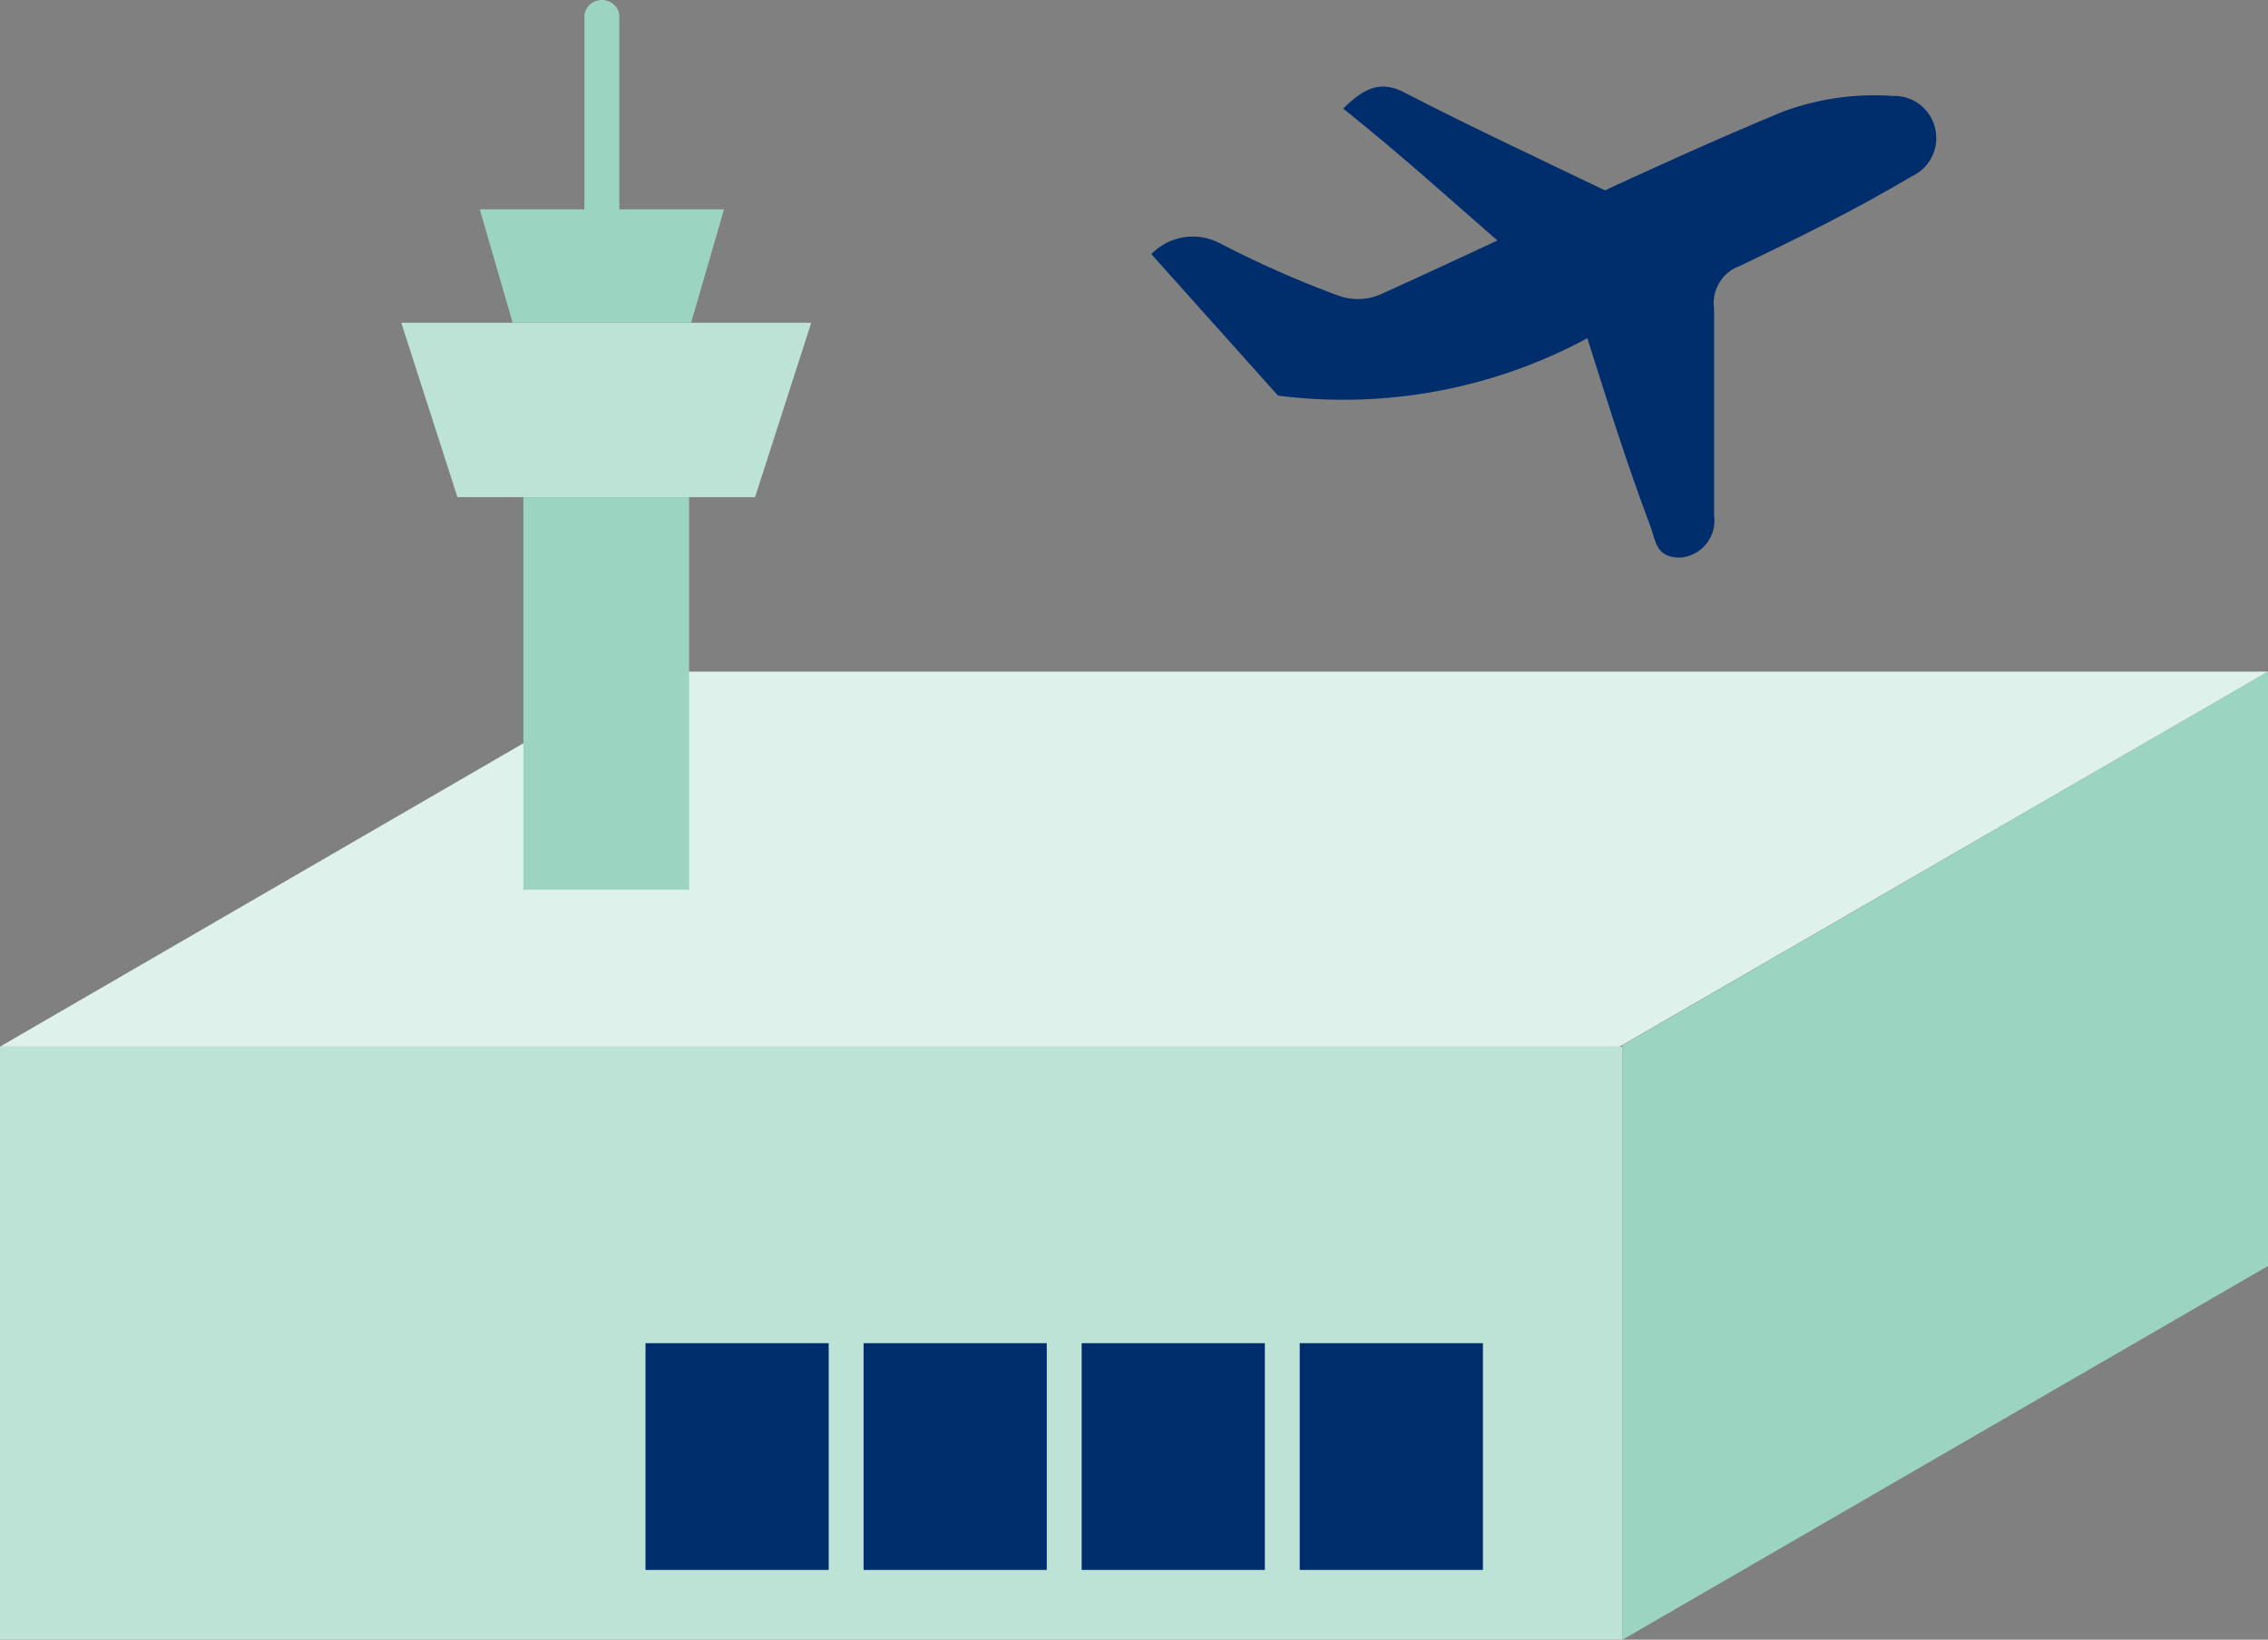 <svg width="260" height="188" xmlns="http://www.w3.org/2000/svg" xmlns:xlink="http://www.w3.org/1999/xlink" overflow="hidden"><rect width="100%" height="100%" fill="#808080" stroke="none"/><defs><clipPath id="clip0"><rect x="3643" y="1752" width="260" height="188"/></clipPath></defs><g clip-path="url(#clip0)" transform="translate(-3643 -1752)"><path d="M3903 1897.15 3829 1940 3829 1871.85 3903 1829 3903 1897.15Z" fill="#9BD5C1" fill-rule="evenodd"/><path d="M3643 1872 3829 1872 3829 1940 3643 1940Z" fill="#BCE3D6" fill-rule="evenodd"/><path d="M3717.18 1829 3643 1872 3828.67 1872 3903 1829 3717.18 1829Z" fill="#DEF1EA" fill-rule="evenodd"/><path d="M3712 1752 3712 1752C3713.1 1752 3714 1752.85 3714 1753.91L3714 1785 3714 1785 3710 1785 3710 1785 3710 1753.91C3710 1752.85 3710.9 1752 3712 1752Z" fill="#9BD5C1" fill-rule="evenodd"/><path d="M3729.56 1809 3695.44 1809 3689 1789 3736 1789 3729.56 1809Z" fill="#BCE3D6" fill-rule="evenodd"/><path d="M3722.23 1789 3701.77 1789 3698 1776 3726 1776 3722.23 1789Z" fill="#9BD5C1" fill-rule="evenodd"/><path d="M3703 1809 3722 1809 3722 1854 3703 1854Z" fill="#9BD5C1" fill-rule="evenodd"/><path d="M3824.97 1790.78C3814.11 1796.63 3801.72 1798.92 3789.51 1797.36 3789.51 1797.36 3777.74 1784.2 3774.98 1781.13 3777.08 1778.98 3780.35 1778.5 3782.97 1779.96 3787.26 1782.18 3791.67 1784.13 3796.19 1785.81 3797.78 1786.45 3799.55 1786.45 3801.14 1785.81 3816.68 1778.79 3831.94 1771.19 3847.49 1764.76 3851.49 1763.3 3855.75 1762.7 3859.99 1763 3862.64 1762.9 3864.87 1764.98 3864.97 1767.64 3865.05 1769.6 3863.94 1771.4 3862.17 1772.21 3855.78 1776.02 3849.24 1779.23 3842.55 1782.45 3840.47 1783.13 3839.18 1785.24 3839.5 1787.42 3839.5 1795.31 3839.5 1803.21 3839.5 1811.1 3839.83 1813.43 3838.22 1815.56 3835.92 1815.9 3835.8 1815.91 3835.69 1815.93 3835.58 1815.93 3832.82 1815.93 3832.82 1814.03 3832.23 1812.42 3829.47 1805.11 3827.29 1798.09 3824.97 1790.78Z" fill="#002E6D" fill-rule="evenodd"/><path d="M3796.98 1764.45C3799.57 1761.87 3801.45 1761.27 3804.04 1762.63 3811.68 1766.57 3819.47 1770.21 3827.98 1774.3L3816.44 1779.75C3815.94 1779.98 3815.36 1779.98 3814.86 1779.75 3808.94 1774.6 3803.61 1769.75 3796.98 1764.45Z" fill="#002E6D" fill-rule="evenodd"/><path d="M3717 1906 3738 1906 3738 1932 3717 1932Z" fill="#002E6D" fill-rule="evenodd"/><path d="M3742 1906 3763 1906 3763 1932 3742 1932Z" fill="#002E6D" fill-rule="evenodd"/><path d="M3767 1906 3788 1906 3788 1932 3767 1932Z" fill="#002E6D" fill-rule="evenodd"/><path d="M3792 1906 3813 1906 3813 1932 3792 1932Z" fill="#002E6D" fill-rule="evenodd"/></g></svg>